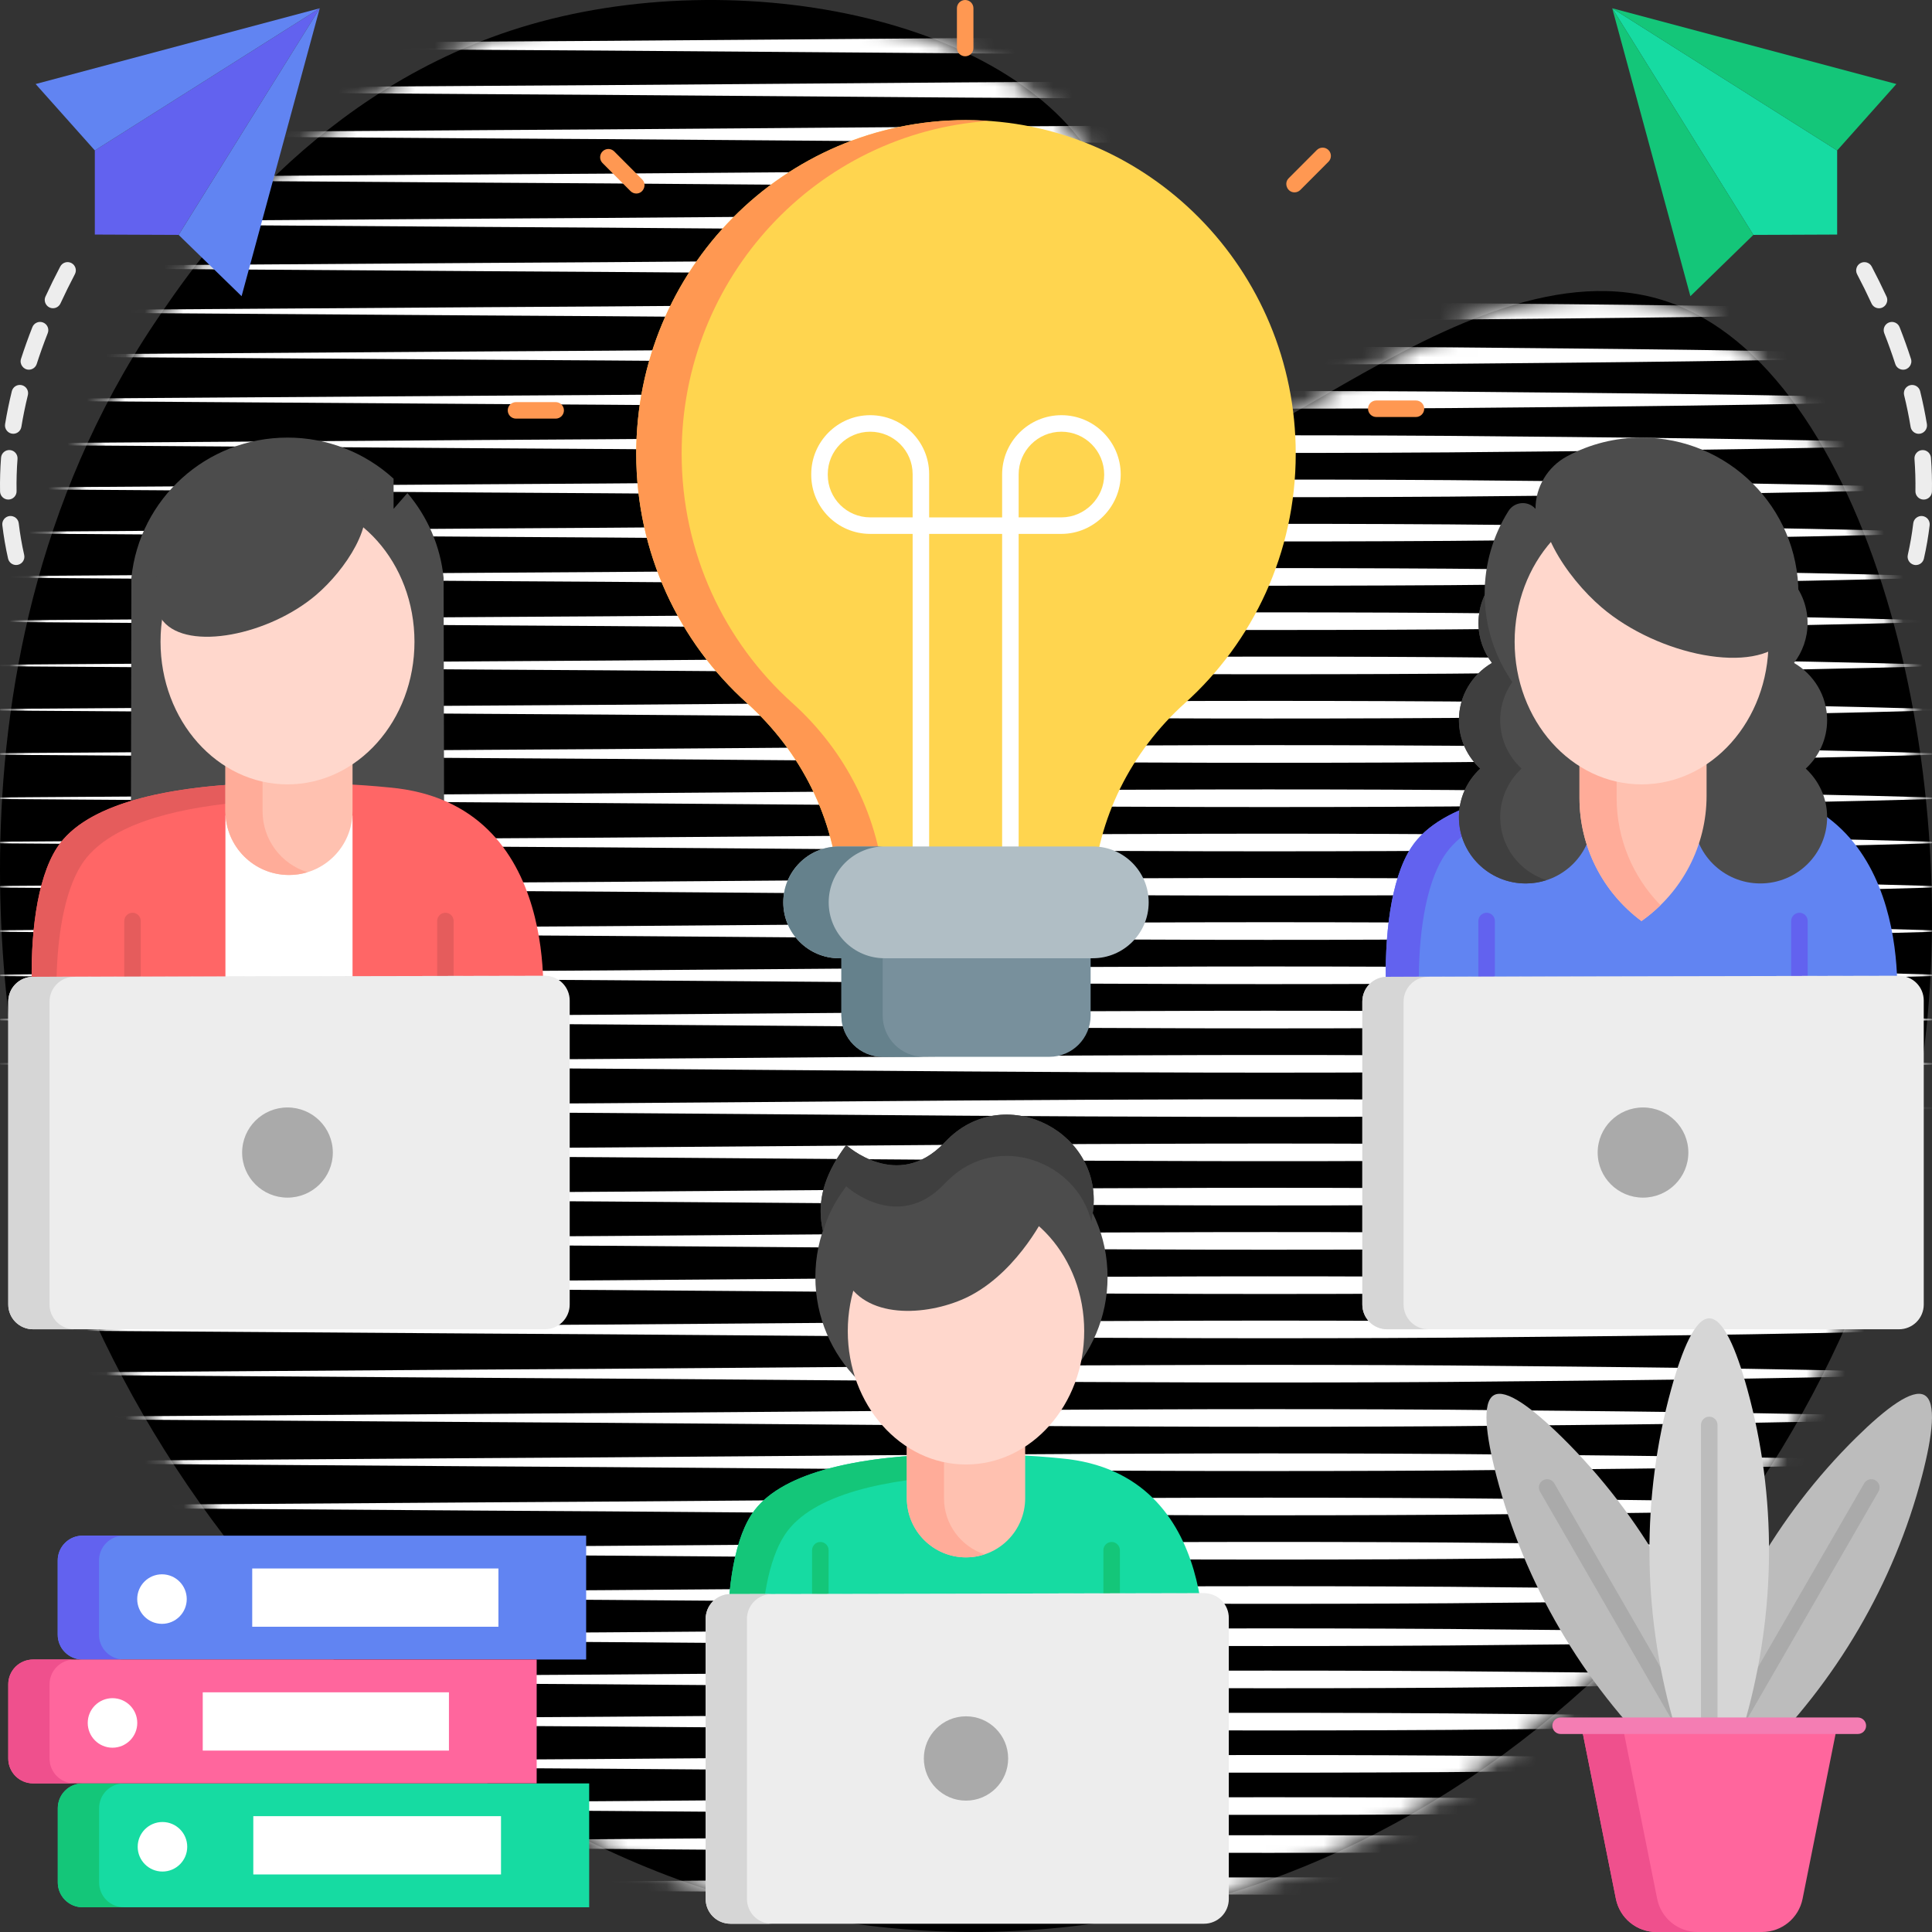 <svg width="100" height="100" viewBox="0 0 100 100" fill="none" xmlns="http://www.w3.org/2000/svg">
<rect x="0" y="0" width="100" height="100" fill="#333333" stroke="none"/>
<g clip-path="url(#clip0_368_76)">
<path d="M53.181 99.911C27.502 101.527 7.356 80.859 1.704 59.525C1.162 57.481 -4.388 35.204 8.007 16.713C10.271 13.336 16.394 4.472 27.442 1.273C38.907 -2.046 53.929 1.242 57.383 9.769C59.811 15.763 55.236 21.169 57.733 23.658C62.022 27.933 75.493 11.979 86.274 15.604C96.62 19.083 101.849 39.71 99.406 55.617C96.152 76.798 77.951 98.353 53.181 99.911V99.911Z" fill="black"/>
<mask id="mask0_368_76" style="mask-type:luminance" maskUnits="userSpaceOnUse" x="0" y="0" width="100" height="100">
<path d="M53.181 99.911C27.502 101.527 7.356 80.859 1.704 59.525C1.162 57.481 -4.388 35.204 8.007 16.713C10.271 13.336 16.394 4.472 27.442 1.273C38.907 -2.046 53.929 1.242 57.383 9.769C59.811 15.763 55.236 21.169 57.733 23.658C62.022 27.933 75.493 11.979 86.274 15.604C96.62 19.083 101.849 39.71 99.406 55.617C96.152 76.798 77.951 98.353 53.181 99.911V99.911Z" fill="white"/>
</mask>
<g mask="url(#mask0_368_76)">
<path d="M0.043 48.148L25.022 47.977C41.672 47.891 58.331 47.651 74.98 47.763C83.306 47.841 91.633 47.903 99.959 48.148C99.97 48.148 99.981 48.152 99.989 48.16C99.997 48.168 100.002 48.179 100.002 48.19C100.002 48.202 99.997 48.212 99.989 48.22C99.981 48.228 99.97 48.233 99.959 48.233C91.633 48.478 83.306 48.54 74.98 48.618C58.331 48.73 41.672 48.489 25.022 48.404L0.043 48.233C0.031 48.233 0.021 48.228 0.013 48.22C0.005 48.212 0 48.201 0 48.19C0 48.179 0.005 48.168 0.013 48.16C0.021 48.152 0.031 48.148 0.043 48.148ZM0.043 50.439L25.022 50.268C41.672 50.182 58.331 49.942 74.98 50.054C83.306 50.132 91.633 50.194 99.959 50.439C99.97 50.439 99.981 50.443 99.989 50.451C99.997 50.459 100.002 50.47 100.002 50.481C100.002 50.493 99.997 50.504 99.989 50.512C99.981 50.52 99.97 50.524 99.959 50.524C91.633 50.769 83.306 50.831 74.98 50.909C58.331 51.021 41.672 50.781 25.022 50.695L0.043 50.524C0.031 50.524 0.021 50.52 0.013 50.511C0.005 50.503 0 50.493 0 50.481C0 50.47 0.005 50.459 0.013 50.451C0.021 50.443 0.031 50.439 0.043 50.439ZM0.043 52.73L25.022 52.559C41.672 52.474 58.331 52.233 74.98 52.345C83.306 52.423 91.633 52.485 99.959 52.73C99.97 52.73 99.981 52.734 99.989 52.742C99.997 52.751 100.002 52.761 100.002 52.773C100.002 52.784 99.997 52.795 99.989 52.803C99.981 52.811 99.97 52.815 99.959 52.815C91.633 53.06 83.306 53.122 74.98 53.2C58.331 53.312 41.672 53.072 25.022 52.986L0.043 52.815C0.031 52.815 0.021 52.811 0.013 52.803C0.005 52.795 0 52.784 0 52.773C0 52.761 0.005 52.751 0.013 52.742C0.021 52.734 0.031 52.73 0.043 52.73ZM0.043 55.021L25.022 54.85C41.672 54.765 58.331 54.524 74.98 54.636C83.306 54.714 91.633 54.776 99.959 55.021C99.97 55.021 99.981 55.026 99.989 55.033C99.997 55.041 100.002 55.052 100.002 55.064C100.002 55.075 99.997 55.086 99.989 55.094C99.981 55.102 99.97 55.106 99.959 55.106C91.633 55.351 83.306 55.413 74.98 55.491C58.331 55.603 41.672 55.363 25.022 55.277L0.043 55.106C0.031 55.106 0.021 55.102 0.013 55.094C0.005 55.086 0 55.075 0 55.063C0 55.052 0.005 55.041 0.013 55.034C0.021 55.026 0.031 55.021 0.043 55.021ZM0.043 57.312L25.022 57.141C41.672 57.056 58.331 56.816 74.98 56.928C83.306 57.006 91.633 57.067 99.959 57.312C99.97 57.312 99.981 57.317 99.989 57.325C99.997 57.333 100.002 57.344 100.002 57.355C100.002 57.366 99.997 57.377 99.989 57.385C99.981 57.393 99.97 57.398 99.959 57.398C91.633 57.643 83.306 57.704 74.98 57.782C58.331 57.894 41.672 57.654 25.022 57.569L0.043 57.398C0.031 57.398 0.021 57.393 0.013 57.385C0.005 57.377 0 57.366 0 57.355C0 57.343 0.005 57.333 0.013 57.325C0.021 57.317 0.031 57.312 0.043 57.312ZM0.043 59.603L25.022 59.432C41.672 59.347 58.331 59.107 74.98 59.219C83.306 59.297 91.633 59.359 99.959 59.603C99.97 59.603 99.981 59.608 99.989 59.616C99.997 59.624 100.002 59.635 100.002 59.646C100.002 59.657 99.997 59.668 99.989 59.676C99.981 59.684 99.97 59.689 99.959 59.689C91.633 59.934 83.306 59.996 74.98 60.074C58.331 60.185 41.672 59.945 25.022 59.86L0.043 59.689C0.031 59.689 0.021 59.684 0.013 59.676C0.005 59.668 0 59.657 0 59.646C0 59.635 0.005 59.624 0.013 59.616C0.021 59.608 0.031 59.603 0.043 59.603ZM0.043 61.895L25.022 61.724C41.672 61.638 58.331 61.398 74.98 61.51C83.306 61.588 91.633 61.65 99.959 61.895C99.97 61.895 99.981 61.899 99.989 61.907C99.997 61.915 100.002 61.926 100.002 61.937C100.002 61.949 99.997 61.959 99.989 61.967C99.981 61.975 99.97 61.98 99.959 61.98C91.633 62.225 83.306 62.287 74.98 62.365C58.331 62.477 41.672 62.236 25.022 62.151L0.043 61.98C0.031 61.98 0.021 61.975 0.013 61.967C0.005 61.959 0 61.948 0 61.937C0 61.926 0.005 61.915 0.013 61.907C0.021 61.899 0.031 61.895 0.043 61.895ZM0.043 64.186L25.022 64.015C41.672 63.929 58.331 63.689 74.98 63.801C83.306 63.879 91.633 63.941 99.959 64.186C99.97 64.186 99.981 64.19 99.989 64.198C99.997 64.206 100.002 64.217 100.002 64.228C100.002 64.24 99.997 64.251 99.989 64.259C99.981 64.267 99.97 64.271 99.959 64.271C91.633 64.516 83.306 64.578 74.98 64.656C58.331 64.768 41.672 64.528 25.022 64.442L0.043 64.271C0.031 64.271 0.021 64.266 0.013 64.258C0.005 64.25 0 64.24 0 64.228C0 64.217 0.005 64.206 0.013 64.198C0.021 64.19 0.031 64.186 0.043 64.186ZM0.043 66.477L25.022 66.306C41.672 66.221 58.331 65.98 74.98 66.092C83.306 66.17 91.633 66.232 99.959 66.477C99.97 66.477 99.981 66.481 99.989 66.49C99.997 66.498 100.002 66.508 100.002 66.52C100.002 66.531 99.997 66.542 99.989 66.55C99.981 66.558 99.97 66.562 99.959 66.562C91.633 66.807 83.306 66.869 74.98 66.947C58.331 67.059 41.672 66.819 25.022 66.733L0.043 66.562C0.031 66.562 0.021 66.558 0.013 66.55C0.005 66.542 0 66.531 0 66.519C0 66.508 0.005 66.497 0.013 66.49C0.021 66.481 0.031 66.477 0.043 66.477ZM0.043 68.768L25.022 68.597C41.672 68.512 58.331 68.272 74.98 68.384C83.306 68.462 91.633 68.523 99.959 68.768C99.97 68.768 99.981 68.773 99.989 68.781C99.997 68.789 100.002 68.8 100.002 68.811C100.002 68.822 99.997 68.833 99.989 68.841C99.981 68.849 99.97 68.854 99.959 68.854C91.633 69.099 83.306 69.16 74.98 69.238C58.331 69.35 41.672 69.11 25.022 69.025L0.043 68.854C0.031 68.854 0.021 68.849 0.013 68.841C0.005 68.833 0 68.822 0 68.811C0 68.8 0.005 68.789 0.013 68.781C0.021 68.773 0.031 68.768 0.043 68.768ZM0.043 71.059L25.022 70.888C41.672 70.803 58.331 70.563 74.98 70.675C83.306 70.753 91.633 70.814 99.959 71.059C99.97 71.059 99.981 71.064 99.989 71.072C99.997 71.08 100.002 71.091 100.002 71.102C100.002 71.113 99.997 71.124 99.989 71.132C99.981 71.14 99.97 71.145 99.959 71.145C91.633 71.39 83.306 71.451 74.98 71.529C58.331 71.641 41.672 71.401 25.022 71.316L0.043 71.145C0.031 71.145 0.021 71.14 0.013 71.132C0.005 71.124 0 71.113 0 71.102C0 71.091 0.005 71.08 0.013 71.072C0.021 71.064 0.031 71.059 0.043 71.059ZM0.043 73.35L25.022 73.18C41.672 73.094 58.331 72.854 74.98 72.966C83.306 73.044 91.633 73.106 99.959 73.35C99.97 73.35 99.981 73.355 99.989 73.363C99.997 73.371 100.002 73.382 100.002 73.393C100.002 73.404 99.997 73.415 99.989 73.423C99.981 73.431 99.97 73.436 99.959 73.436C91.633 73.681 83.306 73.743 74.98 73.821C58.331 73.933 41.672 73.692 25.022 73.607L0.043 73.436C0.031 73.436 0.021 73.431 0.013 73.423C0.005 73.415 0 73.404 0 73.393C0 73.382 0.005 73.371 0.013 73.363C0.021 73.355 0.031 73.35 0.043 73.35ZM0.043 75.642L25.022 75.471C41.672 75.385 58.331 75.145 74.98 75.257C83.306 75.335 91.633 75.397 99.959 75.642C99.97 75.642 99.981 75.646 99.989 75.654C99.997 75.662 100.002 75.673 100.002 75.684C100.002 75.696 99.997 75.707 99.989 75.715C99.981 75.723 99.97 75.727 99.959 75.727C91.633 75.972 83.306 76.034 74.98 76.112C58.331 76.224 41.672 75.984 25.022 75.898L0.043 75.727C0.031 75.727 0.021 75.723 0.013 75.715C0.005 75.707 2.03976e-08 75.696 2.03976e-08 75.684C2.03976e-08 75.673 0.005 75.662 0.013 75.654C0.021 75.646 0.031 75.642 0.043 75.642ZM0.043 77.933L25.022 77.762C41.672 77.676 58.331 77.436 74.98 77.548C83.306 77.626 91.633 77.688 99.959 77.933C99.97 77.933 99.981 77.937 99.989 77.945C99.997 77.953 100.002 77.964 100.002 77.975C100.002 77.987 99.997 77.998 99.989 78.006C99.981 78.014 99.97 78.018 99.959 78.018C91.633 78.263 83.306 78.325 74.98 78.403C58.331 78.515 41.672 78.275 25.022 78.189L0.043 78.018C0.031 78.018 0.021 78.013 0.013 78.005C0.005 77.997 0 77.987 0 77.975C0 77.964 0.005 77.953 0.013 77.945C0.021 77.937 0.031 77.933 0.043 77.933ZM0.043 80.224L25.022 80.053C41.672 79.968 58.331 79.727 74.98 79.839C83.306 79.917 91.633 79.979 99.959 80.224C99.97 80.224 99.981 80.228 99.989 80.237C99.997 80.245 100.002 80.255 100.002 80.267C100.002 80.278 99.997 80.289 99.989 80.297C99.981 80.305 99.97 80.309 99.959 80.309C91.633 80.554 83.306 80.616 74.98 80.694C58.331 80.806 41.672 80.566 25.022 80.48L0.043 80.309C0.031 80.309 0.021 80.305 0.013 80.297C0.005 80.289 0 80.278 0 80.266C0 80.255 0.005 80.245 0.013 80.237C0.021 80.228 0.031 80.224 0.043 80.224ZM0.043 82.515L25.022 82.344C41.672 82.259 58.331 82.019 74.98 82.131C83.306 82.209 91.633 82.27 99.959 82.515C99.97 82.515 99.981 82.52 99.989 82.528C99.997 82.536 100.002 82.547 100.002 82.558C100.002 82.569 99.997 82.58 99.989 82.588C99.981 82.596 99.97 82.601 99.959 82.601C91.633 82.846 83.306 82.907 74.98 82.985C58.331 83.097 41.672 82.857 25.022 82.772L0.043 82.601C0.031 82.601 0.021 82.596 0.013 82.588C0.005 82.58 0 82.569 0 82.558C0 82.546 0.005 82.536 0.013 82.528C0.021 82.52 0.031 82.515 0.043 82.515ZM0.043 84.7L25.022 84.529C41.672 84.443 58.331 84.203 74.98 84.315C83.306 84.393 91.633 84.455 99.959 84.7C99.97 84.7 99.981 84.704 99.989 84.712C99.997 84.72 100.002 84.731 100.002 84.743C100.002 84.754 99.997 84.765 99.989 84.773C99.981 84.781 99.97 84.785 99.959 84.785C91.633 85.03 83.306 85.092 74.98 85.17C58.331 85.282 41.672 85.042 25.022 84.956L0.043 84.785C0.031 84.785 0.021 84.781 0.013 84.773C0.005 84.764 0 84.754 0 84.742C0 84.731 0.005 84.72 0.013 84.712C0.021 84.704 0.031 84.7 0.043 84.7ZM0.043 86.884L25.022 86.713C41.672 86.628 58.331 86.388 74.98 86.5C83.306 86.578 91.633 86.64 99.959 86.884C99.97 86.884 99.981 86.889 99.989 86.897C99.997 86.905 100.002 86.916 100.002 86.927C100.002 86.939 99.997 86.949 99.989 86.957C99.981 86.965 99.97 86.97 99.959 86.97C91.633 87.215 83.306 87.276 74.98 87.355C58.331 87.466 41.672 87.226 25.022 87.141L0.043 86.97C0.031 86.97 0.021 86.965 0.013 86.957C0.005 86.949 2.03976e-08 86.939 2.03976e-08 86.927C2.03976e-08 86.916 0.005 86.905 0.013 86.897C0.021 86.889 0.031 86.884 0.043 86.884ZM0.043 89.069L25.022 88.898C41.672 88.813 58.331 88.573 74.98 88.684C83.306 88.762 91.633 88.824 99.959 89.069C99.97 89.069 99.981 89.074 99.989 89.082C99.997 89.09 100.002 89.1 100.002 89.112C100.002 89.123 99.997 89.134 99.989 89.142C99.981 89.15 99.97 89.154 99.959 89.154C91.633 89.399 83.306 89.461 74.98 89.539C58.331 89.651 41.672 89.411 25.022 89.326L0.043 89.154C0.031 89.154 0.021 89.15 0.013 89.142C0.005 89.134 0 89.123 0 89.112C0 89.1 0.005 89.09 0.013 89.082C0.021 89.074 0.031 89.069 0.043 89.069ZM0.043 91.254L25.022 91.083C41.672 90.997 58.331 90.757 74.98 90.869C83.306 90.947 91.633 91.009 99.959 91.254C99.97 91.254 99.981 91.258 99.989 91.266C99.997 91.274 100.002 91.285 100.002 91.296C100.002 91.308 99.997 91.319 99.989 91.327C99.981 91.335 99.97 91.339 99.959 91.339C91.633 91.584 83.306 91.646 74.98 91.724C58.331 91.836 41.672 91.596 25.022 91.51L0.043 91.339C0.031 91.339 0.021 91.335 0.013 91.327C0.005 91.319 0 91.308 0 91.296C0 91.285 0.005 91.274 0.013 91.266C0.021 91.258 0.031 91.254 0.043 91.254ZM0.043 93.438L25.022 93.267C41.672 93.182 58.331 92.942 74.98 93.054C83.306 93.132 91.633 93.193 99.959 93.438C99.97 93.438 99.981 93.443 99.989 93.451C99.997 93.459 100.002 93.47 100.002 93.481C100.002 93.492 99.997 93.503 99.989 93.511C99.981 93.519 99.97 93.524 99.959 93.524C91.633 93.769 83.306 93.83 74.98 93.908C58.331 94.02 41.672 93.78 25.022 93.695L0.043 93.524C0.031 93.524 0.021 93.519 0.013 93.511C0.005 93.503 0 93.492 0 93.481C0 93.47 0.005 93.459 0.013 93.451C0.021 93.443 0.031 93.438 0.043 93.438ZM0.043 95.404L25.022 95.233C41.672 95.148 58.331 94.908 74.98 95.02C83.306 95.098 91.633 95.159 99.959 95.404C99.97 95.404 99.981 95.409 99.989 95.417C99.997 95.425 100.002 95.436 100.002 95.447C100.002 95.458 99.997 95.469 99.989 95.477C99.981 95.485 99.97 95.49 99.959 95.49C91.633 95.735 83.306 95.796 74.98 95.874C58.331 95.986 41.672 95.746 25.022 95.661L0.043 95.49C0.031 95.49 0.021 95.485 0.013 95.477C0.005 95.469 0 95.458 0 95.447C0 95.436 0.005 95.425 0.013 95.417C0.021 95.409 0.031 95.404 0.043 95.404ZM0.043 97.589L25.022 97.418C41.672 97.332 58.331 97.092 74.98 97.204C83.306 97.282 91.633 97.344 99.959 97.589C99.97 97.589 99.981 97.593 99.989 97.601C99.997 97.609 100.002 97.62 100.002 97.632C100.002 97.643 99.997 97.654 99.989 97.662C99.981 97.67 99.97 97.674 99.959 97.674C91.633 97.919 83.306 97.981 74.98 98.059C66.654 98.115 58.327 98.02 50.001 97.974L25.022 97.845L0.043 97.674C0.031 97.674 0.021 97.67 0.013 97.662C0.005 97.654 0 97.643 0 97.631C0 97.62 0.005 97.609 0.013 97.601C0.021 97.594 0.031 97.589 0.043 97.589ZM0.043 45.856L25.022 45.685C41.672 45.6 58.331 45.36 74.98 45.472C83.306 45.55 91.633 45.612 99.959 45.856C99.97 45.856 99.981 45.861 99.989 45.869C99.997 45.877 100.002 45.888 100.002 45.899C100.002 45.91 99.997 45.921 99.989 45.929C99.981 45.937 99.97 45.942 99.959 45.942C91.633 46.187 83.306 46.248 74.98 46.327C58.331 46.438 41.672 46.198 25.022 46.113L0.043 45.942C0.031 45.942 0.021 45.937 0.013 45.929C0.005 45.921 0 45.91 0 45.899C0 45.888 0.005 45.877 0.013 45.869C0.021 45.861 0.031 45.856 0.043 45.856ZM0.043 43.565L25.022 43.394C41.672 43.309 58.331 43.069 74.98 43.181C83.306 43.259 91.633 43.32 99.959 43.565C99.97 43.565 99.981 43.57 99.989 43.578C99.997 43.586 100.002 43.597 100.002 43.608C100.002 43.619 99.997 43.63 99.989 43.638C99.981 43.646 99.97 43.651 99.959 43.651C91.633 43.896 83.306 43.957 74.98 44.035C58.331 44.147 41.672 43.907 25.022 43.822L0.043 43.651C0.031 43.651 0.021 43.646 0.013 43.638C0.005 43.63 0 43.619 0 43.608C0 43.596 0.005 43.586 0.013 43.578C0.021 43.57 0.031 43.565 0.043 43.565ZM0.043 41.274L25.022 41.103C41.672 41.018 58.331 40.777 74.98 40.889C83.306 40.967 91.633 41.029 99.959 41.274C99.97 41.274 99.981 41.279 99.989 41.286C99.997 41.294 100.002 41.305 100.002 41.317C100.002 41.328 99.997 41.339 99.989 41.347C99.981 41.355 99.97 41.359 99.959 41.359C91.633 41.604 83.306 41.666 74.98 41.744C58.331 41.856 41.672 41.616 25.022 41.53L0.043 41.359C0.031 41.359 0.021 41.355 0.013 41.347C0.005 41.339 0 41.328 0 41.316C0 41.305 0.005 41.294 0.013 41.286C0.021 41.279 0.031 41.274 0.043 41.274ZM0.043 38.983L25.022 38.812C41.672 38.727 58.331 38.486 74.98 38.598C83.306 38.676 91.633 38.738 99.959 38.983C99.97 38.983 99.981 38.987 99.989 38.995C99.997 39.004 100.002 39.014 100.002 39.026C100.002 39.037 99.997 39.048 99.989 39.056C99.981 39.064 99.97 39.068 99.959 39.068C91.633 39.313 83.306 39.375 74.98 39.453C58.331 39.565 41.672 39.325 25.022 39.239L0.043 39.068C0.031 39.068 0.021 39.064 0.013 39.056C0.005 39.048 0 39.037 0 39.026C0 39.014 0.005 39.004 0.013 38.995C0.021 38.987 0.031 38.983 0.043 38.983ZM0.043 36.692L25.022 36.521C41.672 36.435 58.331 36.195 74.98 36.307C83.306 36.385 91.633 36.447 99.959 36.692C99.97 36.692 99.981 36.696 99.989 36.704C99.997 36.712 100.002 36.723 100.002 36.734C100.002 36.746 99.997 36.757 99.989 36.765C99.981 36.773 99.97 36.777 99.959 36.777C91.633 37.022 83.306 37.084 74.98 37.162C58.331 37.274 41.672 37.034 25.022 36.948L0.043 36.777C0.031 36.777 0.021 36.773 0.013 36.764C0.005 36.756 0 36.745 0 36.734C0 36.723 0.005 36.712 0.013 36.704C0.021 36.696 0.031 36.692 0.043 36.692ZM0.043 34.401L25.022 34.23C41.672 34.144 58.331 33.904 74.98 34.016C83.306 34.094 91.633 34.156 99.959 34.401C99.97 34.401 99.981 34.405 99.989 34.413C99.997 34.421 100.002 34.432 100.002 34.443C100.002 34.455 99.997 34.465 99.989 34.473C99.981 34.481 99.97 34.486 99.959 34.486C91.633 34.731 83.306 34.793 74.98 34.87C58.331 34.983 41.672 34.742 25.022 34.657L0.043 34.486C0.031 34.486 0.021 34.481 0.013 34.473C0.005 34.465 0 34.454 0 34.443C0 34.432 0.005 34.421 0.013 34.413C0.021 34.405 0.031 34.401 0.043 34.401ZM0.043 32.109L25.022 31.938C41.672 31.853 58.331 31.613 74.98 31.725C83.306 31.803 91.633 31.864 99.959 32.109C99.97 32.109 99.981 32.114 99.989 32.122C99.997 32.13 100.002 32.141 100.002 32.152C100.002 32.163 99.997 32.174 99.989 32.182C99.981 32.19 99.97 32.195 99.959 32.195C91.633 32.44 83.306 32.501 74.98 32.579C58.331 32.691 41.672 32.451 25.022 32.366L0.043 32.195C0.031 32.195 0.021 32.19 0.013 32.182C0.005 32.174 0 32.163 0 32.152C0 32.141 0.005 32.13 0.013 32.122C0.021 32.114 0.031 32.109 0.043 32.109ZM0.043 29.818L25.022 29.647C41.672 29.562 58.331 29.322 74.98 29.434C83.306 29.512 91.633 29.573 99.959 29.818C99.97 29.818 99.981 29.823 99.989 29.831C99.997 29.839 100.002 29.85 100.002 29.861C100.002 29.872 99.997 29.883 99.989 29.891C99.981 29.899 99.97 29.904 99.959 29.904C91.633 30.148 83.306 30.21 74.98 30.288C58.331 30.4 41.672 30.16 25.022 30.075L0.043 29.904C0.031 29.904 0.021 29.899 0.013 29.891C0.005 29.883 0 29.872 0 29.861C0 29.849 0.005 29.839 0.013 29.831C0.021 29.823 0.031 29.818 0.043 29.818ZM0.043 27.527L25.022 27.356C41.672 27.27 58.331 27.03 74.98 27.142C83.306 27.22 91.633 27.282 99.959 27.527C99.97 27.527 99.981 27.532 99.989 27.54C99.997 27.547 100.002 27.558 100.002 27.57C100.002 27.581 99.997 27.592 99.989 27.6C99.981 27.608 99.97 27.612 99.959 27.612C91.633 27.857 83.306 27.919 74.98 27.997C58.331 28.109 41.672 27.869 25.022 27.783L0.043 27.612C0.031 27.612 0.021 27.608 0.013 27.6C0.005 27.592 0 27.581 0 27.57C0 27.558 0.005 27.547 0.013 27.54C0.021 27.532 0.031 27.527 0.043 27.527ZM0.043 25.236L25.022 25.065C41.672 24.979 58.331 24.739 74.98 24.851C83.306 24.929 91.633 24.991 99.959 25.236C99.97 25.236 99.981 25.24 99.989 25.248C99.997 25.256 100.002 25.267 100.002 25.279C100.002 25.29 99.997 25.301 99.989 25.309C99.981 25.317 99.97 25.321 99.959 25.321C91.633 25.566 83.306 25.628 74.98 25.706C58.331 25.818 41.672 25.578 25.022 25.492L0.043 25.321C0.031 25.321 0.021 25.317 0.013 25.308C0.005 25.3 0 25.29 0 25.278C0 25.267 0.005 25.256 0.013 25.248C0.021 25.24 0.031 25.236 0.043 25.236ZM0.043 22.945L25.022 22.774C41.672 22.688 58.331 22.448 74.98 22.56C83.306 22.638 91.633 22.7 99.959 22.945C99.97 22.945 99.981 22.949 99.989 22.957C99.997 22.965 100.002 22.976 100.002 22.987C100.002 22.999 99.997 23.01 99.989 23.018C99.981 23.026 99.97 23.03 99.959 23.03C91.633 23.275 83.306 23.337 74.98 23.415C58.331 23.527 41.672 23.287 25.022 23.201L0.043 23.03C0.031 23.03 0.021 23.026 0.013 23.018C0.005 23.01 0 22.999 0 22.987C0 22.976 0.005 22.965 0.013 22.957C0.021 22.949 0.031 22.945 0.043 22.945ZM0.043 20.654L25.022 20.483C41.672 20.397 58.331 20.157 74.98 20.269C83.306 20.347 91.633 20.409 99.959 20.654C99.97 20.654 99.981 20.658 99.989 20.666C99.997 20.674 100.002 20.685 100.002 20.696C100.002 20.707 99.997 20.718 99.989 20.726C99.981 20.734 99.97 20.739 99.959 20.739C91.633 20.984 83.306 21.046 74.98 21.123C58.331 21.235 41.672 20.995 25.022 20.91L0.043 20.739C0.031 20.739 0.021 20.734 0.013 20.726C0.005 20.718 0 20.707 0 20.696C0 20.685 0.005 20.674 0.013 20.666C0.021 20.658 0.031 20.654 0.043 20.654ZM0.043 18.362L25.022 18.191C41.672 18.106 58.331 17.866 74.98 17.978C83.306 18.056 91.633 18.117 99.959 18.362C99.97 18.362 99.981 18.367 99.989 18.375C99.997 18.383 100.002 18.394 100.002 18.405C100.002 18.416 99.997 18.427 99.989 18.435C99.981 18.443 99.97 18.448 99.959 18.448C91.633 18.693 83.306 18.754 74.98 18.832C58.331 18.944 41.672 18.704 25.022 18.619L0.043 18.448C0.019 18.448 0 18.428 0 18.405C0 18.381 0.019 18.362 0.043 18.362ZM0.043 16.071L25.022 15.9C41.672 15.815 58.331 15.575 74.98 15.687C83.306 15.765 91.633 15.826 99.959 16.071C99.97 16.071 99.981 16.076 99.989 16.084C99.997 16.092 100.002 16.103 100.002 16.114C100.002 16.125 99.997 16.136 99.989 16.144C99.981 16.152 99.97 16.157 99.959 16.157C91.633 16.401 83.306 16.463 74.98 16.541C58.331 16.653 41.672 16.413 25.022 16.328L0.043 16.157C0.031 16.157 0.021 16.152 0.013 16.144C0.005 16.136 0 16.125 0 16.114C0 16.103 0.005 16.092 0.013 16.084C0.021 16.076 0.031 16.071 0.043 16.071ZM0.043 13.78L25.022 13.609C41.672 13.524 58.331 13.283 74.98 13.395C83.306 13.473 91.633 13.535 99.959 13.78C99.97 13.78 99.981 13.784 99.989 13.793C99.997 13.8 100.002 13.811 100.002 13.823C100.002 13.834 99.997 13.845 99.989 13.853C99.981 13.861 99.97 13.865 99.959 13.865C91.633 14.11 83.306 14.172 74.98 14.25C58.331 14.362 41.672 14.122 25.022 14.036L0.043 13.865C0.031 13.865 0.021 13.861 0.013 13.853C0.005 13.845 0 13.834 0 13.823C0 13.811 0.005 13.8 0.013 13.793C0.021 13.784 0.031 13.78 0.043 13.78ZM0.043 11.489L25.022 11.318C41.672 11.232 58.331 10.992 74.98 11.104C83.306 11.182 91.633 11.244 99.959 11.489C99.97 11.489 99.981 11.493 99.989 11.501C99.997 11.509 100.002 11.52 100.002 11.531C100.002 11.543 99.997 11.554 99.989 11.562C99.981 11.57 99.97 11.574 99.959 11.574C91.633 11.819 83.306 11.881 74.98 11.959C58.331 12.071 41.672 11.831 25.022 11.745L0.043 11.574C0.031 11.574 0.021 11.57 0.013 11.562C0.005 11.554 0 11.543 0 11.531C0 11.52 0.005 11.509 0.013 11.501C0.021 11.493 0.031 11.489 0.043 11.489ZM0.043 9.197L25.022 9.027C41.672 8.941 58.331 8.701 74.98 8.813C83.306 8.891 91.633 8.953 99.959 9.197C99.97 9.197 99.981 9.202 99.989 9.21C99.997 9.218 100.002 9.229 100.002 9.24C100.002 9.252 99.997 9.262 99.989 9.27C99.981 9.278 99.97 9.283 99.959 9.283C91.633 9.528 83.306 9.59 74.98 9.668C58.331 9.78 41.672 9.539 25.022 9.454L0.043 9.283C0.019 9.283 0 9.264 0 9.24C0 9.229 0.005 9.218 0.013 9.21C0.021 9.202 0.031 9.198 0.043 9.197ZM0.043 6.906L25.022 6.736C41.672 6.65 58.331 6.41 74.98 6.522C83.306 6.6 91.633 6.662 99.959 6.906C99.97 6.906 99.981 6.911 99.989 6.919C99.997 6.927 100.002 6.938 100.002 6.949C100.002 6.961 99.997 6.971 99.989 6.979C99.981 6.987 99.97 6.992 99.959 6.992C91.633 7.237 83.306 7.299 74.98 7.377C58.331 7.489 41.672 7.248 25.022 7.163L0.043 6.992C0.031 6.992 0.021 6.987 0.013 6.979C0.005 6.971 0 6.961 0 6.949C0 6.938 0.005 6.927 0.013 6.919C0.021 6.911 0.031 6.906 0.043 6.906ZM0.043 4.615L25.022 4.444C41.672 4.359 58.331 4.119 74.98 4.231C83.306 4.309 91.633 4.37 99.959 4.615C99.97 4.615 99.981 4.62 99.989 4.628C99.997 4.636 100.002 4.647 100.002 4.658C100.002 4.669 99.997 4.68 99.989 4.688C99.981 4.696 99.97 4.701 99.959 4.701C91.633 4.946 83.306 5.007 74.98 5.085C58.331 5.197 41.672 4.957 25.022 4.872L0.043 4.701C0.031 4.701 0.021 4.696 0.013 4.688C0.005 4.68 5.09939e-09 4.669 5.09939e-09 4.658C5.09939e-09 4.647 0.005 4.636 0.013 4.628C0.021 4.62 0.031 4.615 0.043 4.615ZM0.043 2.324L25.022 2.153C41.672 2.068 58.331 1.827 74.98 1.939C83.306 2.017 91.633 2.079 99.959 2.324C99.97 2.324 99.981 2.328 99.989 2.336C99.997 2.345 100.002 2.355 100.002 2.367C100.002 2.378 99.997 2.389 99.989 2.397C99.981 2.405 99.97 2.409 99.959 2.409C91.633 2.654 83.306 2.716 74.98 2.794C58.331 2.906 41.672 2.666 25.022 2.58L0.043 2.409C0.037 2.409 0.032 2.408 0.026 2.406C0.021 2.404 0.017 2.401 0.013 2.397C0.009 2.393 0.006 2.388 0.003 2.383C0.001 2.378 0 2.372 0 2.366C0 2.355 0.005 2.345 0.013 2.337C0.021 2.329 0.031 2.324 0.043 2.324Z" fill="white"/>
</g>
<path d="M0.835 29.245C0.738 29.245 0.644 29.212 0.568 29.152C0.493 29.091 0.44 29.007 0.418 28.913C0.289 28.342 0.19 27.765 0.121 27.184C0.107 27.072 0.139 26.959 0.209 26.87C0.28 26.781 0.382 26.723 0.495 26.71C0.73 26.686 0.942 26.849 0.97 27.084C1.035 27.635 1.129 28.182 1.252 28.723C1.266 28.786 1.266 28.851 1.252 28.913C1.237 28.976 1.209 29.035 1.169 29.085C1.129 29.135 1.078 29.175 1.02 29.203C0.962 29.231 0.899 29.245 0.835 29.245ZM0.43 25.857C0.318 25.857 0.211 25.813 0.131 25.734C0.051 25.656 0.005 25.549 0.003 25.437C-0.007 24.854 0.01 24.271 0.054 23.689C0.058 23.633 0.074 23.578 0.099 23.528C0.124 23.478 0.159 23.433 0.202 23.397C0.244 23.36 0.294 23.332 0.347 23.315C0.401 23.298 0.457 23.291 0.513 23.295C0.569 23.3 0.623 23.315 0.674 23.34C0.724 23.366 0.768 23.401 0.805 23.443C0.841 23.486 0.869 23.535 0.887 23.588C0.904 23.642 0.911 23.698 0.907 23.754C0.864 24.309 0.848 24.865 0.858 25.422C0.86 25.535 0.817 25.645 0.738 25.726C0.659 25.808 0.551 25.855 0.438 25.857H0.43ZM0.685 22.452C0.425 22.452 0.221 22.212 0.263 21.956C0.355 21.394 0.472 20.82 0.612 20.249C0.639 20.139 0.709 20.044 0.806 19.985C0.903 19.927 1.019 19.909 1.129 19.936C1.239 19.963 1.334 20.032 1.393 20.129C1.452 20.226 1.469 20.343 1.442 20.453C1.308 21.002 1.195 21.554 1.106 22.094C1.09 22.194 1.038 22.285 0.961 22.351C0.884 22.416 0.786 22.452 0.685 22.452ZM1.494 19.135C1.208 19.135 1 18.848 1.087 18.576C1.265 18.025 1.46 17.48 1.672 16.942C1.692 16.888 1.722 16.839 1.761 16.798C1.8 16.756 1.846 16.723 1.898 16.7C1.95 16.676 2.006 16.663 2.063 16.662C2.12 16.661 2.177 16.671 2.23 16.692C2.283 16.713 2.331 16.744 2.372 16.784C2.412 16.823 2.445 16.871 2.467 16.923C2.489 16.976 2.5 17.032 2.501 17.089C2.501 17.146 2.489 17.202 2.467 17.255C2.262 17.776 2.073 18.305 1.901 18.838C1.873 18.924 1.819 18.999 1.745 19.053C1.672 19.106 1.584 19.135 1.494 19.135ZM2.742 15.954C2.434 15.954 2.226 15.626 2.354 15.348C2.59 14.835 2.848 14.312 3.119 13.795C3.172 13.695 3.262 13.62 3.371 13.586C3.479 13.552 3.596 13.563 3.696 13.615C3.797 13.668 3.872 13.758 3.906 13.867C3.94 13.975 3.929 14.092 3.876 14.192C3.615 14.69 3.366 15.195 3.13 15.706C3.096 15.78 3.041 15.843 2.972 15.887C2.903 15.931 2.823 15.954 2.742 15.954Z" fill="#EDEDED"/>
<path d="M4.908 7.787V12.141L9.245 12.159L16.55 0.428L4.908 7.787Z" fill="#6262EF"/>
<path d="M9.246 12.159L16.55 0.428L12.505 15.331L9.246 12.159ZM4.909 7.787L16.55 0.428L1.844 4.349L4.909 7.787Z" fill="#6184F2"/>
<path d="M99.164 29.247C98.894 29.247 98.687 28.989 98.747 28.725C98.87 28.184 98.964 27.637 99.03 27.086C99.043 26.973 99.101 26.871 99.19 26.801C99.279 26.73 99.392 26.698 99.505 26.711C99.617 26.725 99.72 26.782 99.79 26.871C99.86 26.96 99.892 27.074 99.879 27.186C99.81 27.767 99.71 28.344 99.581 28.914C99.559 29.009 99.506 29.093 99.431 29.154C99.355 29.214 99.261 29.247 99.164 29.247ZM99.569 25.858H99.561C99.448 25.856 99.34 25.809 99.262 25.728C99.183 25.646 99.14 25.537 99.142 25.423C99.151 24.867 99.135 24.31 99.093 23.756C99.084 23.642 99.121 23.531 99.195 23.445C99.268 23.359 99.373 23.305 99.486 23.297C99.6 23.288 99.711 23.325 99.797 23.399C99.883 23.473 99.936 23.578 99.945 23.691C99.99 24.272 100.007 24.856 99.997 25.439C99.995 25.551 99.949 25.657 99.869 25.736C99.789 25.814 99.681 25.858 99.569 25.858ZM99.314 22.454C99.213 22.454 99.115 22.418 99.038 22.352C98.961 22.286 98.909 22.195 98.893 22.095C98.802 21.544 98.69 20.997 98.557 20.454C98.544 20.399 98.541 20.343 98.55 20.287C98.558 20.232 98.577 20.179 98.606 20.131C98.636 20.083 98.674 20.041 98.719 20.008C98.764 19.974 98.816 19.95 98.87 19.937C98.925 19.924 98.981 19.921 99.037 19.93C99.092 19.938 99.145 19.958 99.194 19.987C99.242 20.016 99.283 20.054 99.317 20.099C99.35 20.145 99.374 20.196 99.387 20.25C99.526 20.814 99.642 21.384 99.737 21.957C99.778 22.214 99.574 22.454 99.314 22.454ZM98.505 19.136C98.415 19.136 98.327 19.107 98.254 19.054C98.18 19.001 98.126 18.926 98.099 18.839C97.926 18.306 97.737 17.778 97.532 17.256C97.51 17.204 97.499 17.147 97.499 17.09C97.499 17.033 97.51 16.977 97.532 16.925C97.554 16.872 97.587 16.825 97.627 16.785C97.668 16.745 97.716 16.714 97.769 16.693C97.822 16.672 97.879 16.662 97.936 16.663C97.993 16.665 98.049 16.677 98.101 16.701C98.153 16.724 98.2 16.758 98.238 16.799C98.277 16.841 98.307 16.89 98.327 16.943C98.539 17.482 98.734 18.027 98.912 18.578C98.999 18.849 98.791 19.136 98.505 19.136ZM97.258 15.956C97.176 15.956 97.096 15.933 97.027 15.889C96.959 15.845 96.904 15.782 96.87 15.708C96.634 15.197 96.385 14.692 96.123 14.194C96.097 14.145 96.081 14.09 96.076 14.034C96.071 13.979 96.077 13.922 96.094 13.869C96.11 13.815 96.137 13.765 96.173 13.722C96.209 13.679 96.253 13.643 96.303 13.617C96.353 13.591 96.407 13.575 96.463 13.57C96.519 13.565 96.575 13.571 96.629 13.588C96.682 13.604 96.732 13.632 96.775 13.667C96.818 13.703 96.854 13.747 96.88 13.797C97.148 14.308 97.404 14.826 97.646 15.35C97.774 15.628 97.565 15.956 97.258 15.956Z" fill="#EDEDED"/>
<path d="M95.091 7.787V12.141L90.754 12.159L83.449 0.428L95.091 7.787Z" fill="#16DBA2"/>
<path d="M90.754 12.159L83.449 0.428L87.494 15.331L90.754 12.159ZM95.091 7.787L83.449 0.428L98.156 4.349L95.091 7.787Z" fill="#14C679"/>
<path d="M54.314 54.701H45.688C44.507 54.701 43.551 53.744 43.551 52.564V46.236H56.45V52.564C56.45 53.744 55.494 54.701 54.314 54.701Z" fill="#78909C"/>
<path d="M45.688 52.564V46.236H43.551V52.564C43.551 53.744 44.507 54.701 45.688 54.701H47.824C46.644 54.701 45.688 53.744 45.688 52.564Z" fill="#65818C"/>
<path d="M49.999 6.217C40.573 6.217 32.932 13.948 32.932 23.484C32.932 28.621 35.15 33.233 38.669 36.395C41.448 38.892 43.205 42.363 43.433 46.121H56.566C56.794 42.363 58.551 38.892 61.33 36.395C64.849 33.233 67.067 28.621 67.067 23.484C67.067 13.948 59.426 6.217 49.999 6.217Z" fill="#FFD54F"/>
<path d="M41.019 36.394C37.5 33.232 35.282 28.62 35.282 23.483C35.282 14.347 42.297 6.873 51.175 6.261C50.783 6.233 50.392 6.217 49.999 6.216C40.573 6.216 32.931 13.947 32.931 23.483C32.931 28.62 35.149 33.232 38.669 36.394C41.447 38.891 43.205 42.362 43.432 46.12H45.783C45.555 42.362 43.798 38.891 41.019 36.394ZM49.957 2.913C49.844 2.913 49.735 2.868 49.655 2.788C49.575 2.708 49.53 2.599 49.53 2.486V0.427C49.53 0.314 49.575 0.205 49.655 0.125C49.735 0.045 49.844 0 49.957 0C50.07 0 50.179 0.045 50.259 0.125C50.339 0.205 50.385 0.314 50.385 0.427V2.486C50.385 2.599 50.339 2.708 50.259 2.788C50.179 2.868 50.07 2.913 49.957 2.913ZM32.936 10.017C32.88 10.017 32.825 10.006 32.773 9.984C32.721 9.963 32.673 9.931 32.634 9.891L31.182 8.435C31.104 8.355 31.061 8.247 31.062 8.134C31.064 8.022 31.109 7.915 31.188 7.836C31.267 7.757 31.375 7.712 31.487 7.711C31.599 7.711 31.706 7.754 31.787 7.832L33.239 9.288C33.501 9.55 33.309 10.017 32.936 10.017ZM28.762 21.668H26.709C26.595 21.668 26.487 21.623 26.406 21.543C26.326 21.463 26.281 21.354 26.281 21.241C26.281 21.127 26.326 21.019 26.406 20.938C26.487 20.858 26.595 20.813 26.709 20.813H28.762C28.875 20.813 28.984 20.858 29.064 20.938C29.144 21.019 29.189 21.127 29.189 21.241C29.189 21.354 29.144 21.463 29.064 21.543C28.984 21.623 28.875 21.668 28.762 21.668ZM73.29 21.584H71.236C71.123 21.584 71.014 21.538 70.934 21.458C70.854 21.378 70.809 21.27 70.809 21.156C70.809 21.043 70.854 20.934 70.934 20.854C71.014 20.774 71.123 20.729 71.236 20.729H73.29C73.403 20.729 73.512 20.774 73.592 20.854C73.672 20.934 73.717 21.043 73.717 21.156C73.717 21.27 73.672 21.378 73.592 21.458C73.512 21.538 73.403 21.584 73.29 21.584ZM67.003 9.957C66.63 9.957 66.438 9.491 66.7 9.228L68.152 7.772C68.191 7.732 68.239 7.699 68.291 7.676C68.343 7.654 68.399 7.642 68.456 7.642C68.512 7.641 68.569 7.652 68.621 7.673C68.674 7.695 68.721 7.726 68.761 7.766C68.802 7.806 68.834 7.854 68.855 7.907C68.877 7.959 68.888 8.015 68.887 8.072C68.887 8.129 68.875 8.185 68.853 8.237C68.83 8.289 68.798 8.336 68.757 8.376L67.305 9.832C67.222 9.915 67.112 9.957 67.003 9.957Z" fill="#FF9852"/>
<path d="M52.297 44.238C52.184 44.238 52.075 44.193 51.995 44.113C51.915 44.033 51.87 43.924 51.87 43.811V27.634H48.093V43.811C48.093 43.924 48.048 44.033 47.968 44.113C47.888 44.193 47.779 44.238 47.665 44.238C47.552 44.238 47.443 44.193 47.363 44.113C47.283 44.033 47.238 43.924 47.238 43.811V27.634H45.041C43.359 27.634 41.99 26.265 41.99 24.583V24.541C41.99 22.859 43.359 21.49 45.041 21.49C46.724 21.49 48.093 22.859 48.093 24.541V26.78H51.87V24.559C51.87 22.867 53.247 21.49 54.939 21.49C56.631 21.49 58.008 22.866 58.008 24.559C58.008 26.234 56.617 27.634 54.939 27.634H52.725V43.811C52.725 43.925 52.679 44.033 52.599 44.113C52.519 44.193 52.411 44.238 52.297 44.238ZM52.725 26.779H54.939C56.146 26.779 57.154 25.772 57.153 24.565C57.153 23.338 56.16 22.345 54.939 22.345C53.718 22.345 52.725 23.338 52.725 24.559V26.779ZM45.041 22.345C43.83 22.345 42.845 23.33 42.845 24.541V24.583C42.845 25.794 43.83 26.779 45.041 26.779H47.238V24.541C47.238 23.33 46.253 22.345 45.041 22.345Z" fill="white"/>
<path d="M56.563 43.812H43.436C41.838 43.812 40.543 45.108 40.543 46.706C40.543 48.303 41.838 49.599 43.436 49.599H56.563C58.161 49.599 59.456 48.303 59.456 46.706C59.456 45.108 58.161 43.812 56.563 43.812Z" fill="#B0BEC5"/>
<path d="M42.893 46.706C42.893 45.108 44.189 43.812 45.787 43.812H43.436C41.838 43.812 40.543 45.108 40.543 46.706C40.543 48.303 41.838 49.599 43.436 49.599H45.787C44.189 49.599 42.893 48.304 42.893 46.706Z" fill="#65818C"/>
<path d="M62.279 86.468C62.279 86.468 63.416 76.245 54.922 75.485C54.922 75.485 41.725 74.023 38.897 78.394C36.911 81.462 37.658 89.596 38.897 91.05L61.114 90.969L62.279 86.468Z" fill="#16DBA2"/>
<path d="M49.678 75.252C45.661 75.287 40.537 75.86 38.897 78.394C36.911 81.462 37.658 89.596 38.897 91.051L40.088 91.046C39.205 88.329 38.919 82.069 40.606 79.463C42.02 77.277 46.026 76.55 49.678 76.369V75.252Z" fill="#14C679"/>
<path d="M55.056 60.707H44.473C43.073 62.078 42.203 63.986 42.203 66.099C42.203 70.269 45.589 73.65 49.765 73.65C53.941 73.65 57.327 70.269 57.327 66.099C57.327 63.986 56.457 62.078 55.056 60.707Z" fill="#4C4C4C"/>
<path d="M42.461 86.881C42.347 86.881 42.239 86.836 42.158 86.755C42.078 86.675 42.033 86.567 42.033 86.453V80.24C42.033 80.126 42.078 80.018 42.158 79.938C42.239 79.858 42.347 79.812 42.461 79.812C42.574 79.812 42.683 79.858 42.763 79.938C42.843 80.018 42.888 80.126 42.888 80.24V86.453C42.888 86.567 42.843 86.675 42.763 86.755C42.683 86.836 42.574 86.881 42.461 86.881ZM57.538 86.881C57.425 86.881 57.316 86.836 57.236 86.755C57.156 86.675 57.111 86.567 57.111 86.453V80.24C57.111 80.126 57.156 80.018 57.236 79.938C57.316 79.858 57.425 79.812 57.538 79.812C57.652 79.812 57.76 79.858 57.84 79.938C57.921 80.018 57.966 80.126 57.966 80.24V86.453C57.966 86.567 57.921 86.675 57.84 86.755C57.76 86.836 57.652 86.881 57.538 86.881Z" fill="#14C679"/>
<path d="M50 80.609C48.309 80.609 46.938 79.237 46.938 77.546V70.981H53.063V77.546C53.063 79.237 51.692 80.609 50 80.609Z" fill="#FFC1B0"/>
<path d="M48.861 77.546V70.981H46.938V77.546C46.938 79.237 48.309 80.609 50 80.609C50.336 80.609 50.659 80.552 50.962 80.452C49.742 80.049 48.861 78.901 48.861 77.546Z" fill="#FFAC99"/>
<path d="M50 75.802C53.379 75.802 56.118 72.712 56.118 68.899C56.118 65.087 53.379 61.996 50 61.996C46.62 61.996 43.881 65.087 43.881 68.899C43.881 72.712 46.62 75.802 50 75.802Z" fill="#FFD7CC"/>
<path d="M43.801 59.269C41.722 62.053 42.348 64.109 43.911 66.475C45.2 68.427 48.485 68.01 50.302 67.021C52.802 65.66 54.158 62.763 54.158 62.763C54.164 62.767 55.348 63.614 55.921 66.802L56.553 62.838C57.217 58.671 52.118 55.987 49.082 58.945C49.011 59.014 48.94 59.086 48.869 59.16C46.443 61.697 43.801 59.269 43.801 59.269Z" fill="#4C4C4C"/>
<path d="M49.081 58.943C49.009 59.013 48.938 59.085 48.868 59.158C46.442 61.696 43.8 59.267 43.8 59.267C42.54 60.955 42.275 62.374 42.608 63.758C42.791 63.021 43.171 62.246 43.8 61.404C43.8 61.404 46.442 63.832 48.868 61.295C48.939 61.221 49.01 61.149 49.081 61.08C51.666 58.561 55.744 60.134 56.489 63.228L56.552 62.836C57.216 58.669 52.117 55.985 49.081 58.943Z" fill="#3F3F3F"/>
<path d="M37.807 99.572H62.321C62.661 99.572 62.987 99.437 63.228 99.197C63.468 98.956 63.603 98.63 63.603 98.29V83.743C63.603 83.574 63.57 83.407 63.505 83.252C63.441 83.096 63.346 82.955 63.227 82.835C63.107 82.716 62.966 82.622 62.81 82.558C62.654 82.493 62.487 82.461 62.319 82.461L37.805 82.51C37.465 82.511 37.14 82.646 36.9 82.886C36.66 83.127 36.525 83.453 36.525 83.792V98.29C36.525 98.63 36.66 98.956 36.901 99.197C37.141 99.437 37.467 99.572 37.807 99.572Z" fill="#EDEDED"/>
<path d="M38.662 98.29V83.792C38.662 83.453 38.797 83.127 39.037 82.886C39.277 82.646 39.602 82.511 39.942 82.51L62.403 82.465C62.375 82.463 62.347 82.461 62.319 82.461L37.805 82.51C37.465 82.511 37.14 82.646 36.9 82.886C36.66 83.127 36.525 83.453 36.525 83.792V98.29C36.525 98.63 36.66 98.956 36.901 99.197C37.141 99.437 37.467 99.572 37.807 99.572H39.944C39.604 99.572 39.278 99.437 39.038 99.197C38.797 98.956 38.662 98.63 38.662 98.29Z" fill="#D6D6D6"/>
<path d="M50 93.2C51.206 93.2 52.182 92.223 52.182 91.018C52.182 89.813 51.206 88.836 50 88.836C48.795 88.836 47.818 89.813 47.818 91.018C47.818 92.223 48.795 93.2 50 93.2Z" fill="#AAAAAA"/>
<path d="M98.151 52.505C98.151 52.505 99.373 41.573 90.251 40.761C90.251 40.761 76.079 39.198 73.042 43.872C70.91 47.153 71.712 55.85 73.042 57.406L96.9 57.319L98.151 52.505Z" fill="#6184F2"/>
<path d="M83.333 40.541C79.271 40.688 74.632 41.426 73.042 43.872C70.91 47.153 71.712 55.85 73.042 57.406L74.48 57.401C73.323 55.079 72.769 47.35 74.751 44.3C76.121 42.192 79.755 41.353 83.333 41.066V40.541Z" fill="#6262EF"/>
<path d="M76.947 53.372C76.834 53.372 76.725 53.327 76.645 53.247C76.565 53.167 76.519 53.058 76.519 52.945V47.672C76.519 47.558 76.565 47.45 76.645 47.369C76.725 47.289 76.834 47.244 76.947 47.244C77.06 47.244 77.169 47.289 77.249 47.369C77.329 47.45 77.374 47.558 77.374 47.672V52.945C77.374 53.058 77.329 53.167 77.249 53.247C77.169 53.327 77.06 53.372 76.947 53.372ZM93.139 53.372C93.025 53.372 92.917 53.327 92.837 53.247C92.756 53.167 92.711 53.058 92.711 52.945V47.672C92.711 47.558 92.756 47.45 92.837 47.369C92.917 47.289 93.025 47.244 93.139 47.244C93.252 47.244 93.361 47.289 93.441 47.369C93.521 47.45 93.566 47.558 93.566 47.672V52.945C93.566 53.058 93.521 53.167 93.441 53.247C93.361 53.327 93.252 53.372 93.139 53.372Z" fill="#6262EF"/>
<path d="M83.441 32.25C83.441 30.355 81.893 28.818 79.983 28.818C78.074 28.818 76.526 30.355 76.526 32.25C76.526 33.026 76.788 33.739 77.225 34.314C76.202 34.91 75.514 36.01 75.514 37.272C75.514 38.265 75.941 39.157 76.62 39.783C75.941 40.41 75.514 41.302 75.514 42.295C75.514 44.19 77.062 45.727 78.971 45.727C80.881 45.727 82.429 44.19 82.429 42.295C82.429 42.253 82.427 42.211 82.424 42.168C82.287 40.581 82.287 38.986 82.424 37.399C82.427 37.356 82.429 37.314 82.429 37.272C82.429 37.186 82.421 37.094 82.405 36.997C82.221 35.838 82.368 34.641 82.966 33.631C83.235 33.178 83.441 32.688 83.441 32.25Z" fill="#4C4C4C"/>
<path d="M77.65 42.295C77.65 41.302 78.078 40.41 78.757 39.784C78.078 39.157 77.65 38.266 77.65 37.273C77.65 36.01 78.339 34.91 79.362 34.314C78.925 33.739 78.662 33.026 78.662 32.25C78.662 30.725 79.665 29.434 81.052 28.987C80.707 28.876 80.346 28.819 79.983 28.818C78.074 28.818 76.526 30.355 76.526 32.25C76.526 33.026 76.788 33.739 77.225 34.314C76.202 34.91 75.514 36.01 75.514 37.272C75.514 38.265 75.941 39.157 76.62 39.783C75.941 40.41 75.514 41.302 75.514 42.295C75.514 44.19 77.062 45.727 78.971 45.727C79.344 45.727 79.703 45.666 80.04 45.557C78.653 45.111 77.65 43.82 77.65 42.295Z" fill="#3F3F3F"/>
<path d="M86.644 32.25C86.644 30.355 88.193 28.818 90.102 28.818C92.012 28.818 93.56 30.355 93.56 32.25C93.56 33.026 93.297 33.739 92.86 34.314C93.883 34.91 94.572 36.01 94.572 37.272C94.572 38.265 94.144 39.157 93.466 39.783C94.145 40.41 94.572 41.302 94.572 42.295C94.572 44.19 93.024 45.727 91.114 45.727C89.205 45.727 87.656 44.19 87.656 42.295C87.656 42.011 87.691 41.736 87.757 41.472C88.033 40.363 88.033 39.204 87.757 38.095C87.675 37.767 87.643 37.429 87.661 37.091C87.724 35.897 87.422 34.723 86.936 33.629C86.743 33.195 86.644 32.725 86.644 32.25Z" fill="#4C4C4C"/>
<path d="M84.972 47.666L84.962 47.673C82.943 46.173 81.754 43.816 81.754 41.312V38.131H88.332V41.195C88.332 43.764 87.08 46.175 84.972 47.666Z" fill="#FFC1B0"/>
<path d="M83.677 41.312V38.131H81.754V41.312C81.754 43.816 82.943 46.173 84.962 47.673L84.972 47.666C85.318 47.42 85.644 47.147 85.946 46.85C84.504 45.379 83.677 43.397 83.677 41.312Z" fill="#FFAC99"/>
<path d="M84.966 22.65C83.621 22.648 82.296 22.98 81.111 23.617C80.105 24.158 79.477 25.202 79.477 26.338C79.092 25.897 78.389 25.956 78.078 26.45C77.271 27.73 76.844 29.212 76.846 30.725C76.846 35.184 80.481 38.799 84.966 38.799C89.451 38.799 93.086 35.184 93.086 30.725C93.086 26.265 89.451 22.65 84.966 22.65Z" fill="#4C4C4C"/>
<path d="M71.796 68.803H98.291C98.632 68.803 98.958 68.668 99.198 68.428C99.438 68.188 99.573 67.862 99.573 67.522V51.788C99.573 51.619 99.54 51.452 99.476 51.297C99.411 51.141 99.316 50.999 99.197 50.88C99.078 50.761 98.936 50.667 98.78 50.603C98.624 50.538 98.457 50.505 98.289 50.506L71.793 50.559C71.454 50.559 71.128 50.695 70.888 50.935C70.648 51.176 70.514 51.501 70.514 51.841V67.522C70.514 67.862 70.649 68.188 70.889 68.428C71.13 68.668 71.456 68.803 71.796 68.803Z" fill="#EDEDED"/>
<path d="M72.65 67.522V51.841C72.65 51.501 72.785 51.176 73.025 50.935C73.265 50.695 73.59 50.559 73.93 50.559L98.373 50.51C98.345 50.508 98.317 50.506 98.289 50.506L71.793 50.559C71.454 50.559 71.128 50.695 70.888 50.935C70.648 51.176 70.514 51.501 70.514 51.841V67.522C70.514 67.862 70.649 68.188 70.889 68.428C71.13 68.668 71.456 68.803 71.796 68.803H73.933C73.593 68.803 73.266 68.668 73.026 68.428C72.785 68.188 72.65 67.862 72.65 67.522Z" fill="#D6D6D6"/>
<path d="M85.042 61.989C86.338 61.989 87.389 60.944 87.389 59.656C87.389 58.367 86.338 57.322 85.042 57.322C83.746 57.322 82.695 58.367 82.695 59.656C82.695 60.944 83.746 61.989 85.042 61.989Z" fill="#AAAAAA"/>
<path d="M84.967 40.599C88.596 40.599 91.538 37.294 91.538 33.218C91.538 29.141 88.596 25.836 84.967 25.836C81.338 25.836 78.397 29.141 78.397 33.218C78.397 37.294 81.338 40.599 84.967 40.599Z" fill="#FFD7CC"/>
<path d="M80.087 25.223C79.084 26.909 81.079 29.885 82.899 31.438C85.82 33.931 90.875 34.966 92.442 33.073C93.78 31.458 92.427 27.89 90.227 25.959C87.04 23.163 81.324 23.145 80.087 25.223ZM22.961 29.907C22.793 28.244 22.116 26.729 21.088 25.519L20.372 26.338V24.776C18.873 23.405 16.913 22.647 14.882 22.65C10.673 22.65 7.213 25.832 6.801 29.907L6.76 50.917H23.004L22.961 29.907Z" fill="#4C4C4C"/>
<path d="M28.069 52.505C28.069 52.505 29.29 41.573 20.166 40.761C20.166 40.761 5.992 39.198 2.954 43.872C0.822 47.153 1.624 55.85 2.954 57.406L26.817 57.319L28.069 52.505Z" fill="#FF6666"/>
<path d="M12.251 40.59C8.453 40.82 4.415 41.625 2.954 43.873C0.822 47.154 1.624 55.851 2.954 57.407L3.781 57.404C2.755 54.679 2.362 47.612 4.236 44.728C5.534 42.732 8.862 41.874 12.251 41.545V40.59Z" fill="#E55C5C"/>
<path d="M6.859 53.372C6.746 53.372 6.637 53.327 6.557 53.247C6.477 53.167 6.432 53.058 6.432 52.945V47.672C6.432 47.558 6.477 47.45 6.557 47.369C6.637 47.289 6.746 47.244 6.859 47.244C6.972 47.244 7.081 47.289 7.161 47.369C7.241 47.45 7.286 47.558 7.286 47.672V52.945C7.286 53.058 7.241 53.167 7.161 53.247C7.081 53.327 6.972 53.372 6.859 53.372ZM23.054 53.372C22.941 53.372 22.832 53.327 22.752 53.247C22.672 53.167 22.627 53.058 22.627 52.945V47.672C22.627 47.558 22.672 47.45 22.752 47.369C22.832 47.289 22.941 47.244 23.054 47.244C23.167 47.244 23.276 47.289 23.356 47.369C23.436 47.45 23.481 47.558 23.481 47.672V52.945C23.481 53.058 23.436 53.167 23.356 53.247C23.276 53.327 23.167 53.372 23.054 53.372Z" fill="#E55C5C"/>
<path d="M11.668 42.211H18.247V50.916H11.668V42.211Z" fill="white"/>
<path d="M14.957 45.289C13.141 45.289 11.668 43.813 11.668 41.992V38.131H18.247V41.992C18.247 43.813 16.774 45.289 14.957 45.289Z" fill="#FFC1B0"/>
<path d="M13.591 41.992V38.131H11.668V41.992C11.668 43.813 13.141 45.289 14.957 45.289C15.292 45.289 15.615 45.239 15.919 45.145C14.572 44.733 13.591 43.478 13.591 41.992Z" fill="#FFAC99"/>
<path d="M1.71 68.803H28.206C28.546 68.803 28.872 68.668 29.112 68.428C29.352 68.188 29.488 67.862 29.488 67.522V51.788C29.488 51.619 29.454 51.452 29.39 51.297C29.325 51.141 29.23 50.999 29.111 50.88C28.992 50.761 28.85 50.667 28.694 50.603C28.538 50.538 28.372 50.505 28.203 50.506L1.707 50.559C1.368 50.559 1.042 50.695 0.802 50.935C0.562 51.176 0.428 51.501 0.428 51.841V67.522C0.428 67.862 0.563 68.188 0.803 68.428C1.044 68.668 1.37 68.803 1.71 68.803Z" fill="#EDEDED"/>
<path d="M2.564 67.522V51.841C2.564 51.501 2.699 51.176 2.939 50.935C3.179 50.695 3.504 50.559 3.844 50.559L28.287 50.51C28.259 50.508 28.231 50.506 28.203 50.506L1.707 50.559C1.368 50.559 1.042 50.695 0.802 50.935C0.562 51.176 0.428 51.501 0.428 51.841V67.522C0.428 67.862 0.563 68.188 0.803 68.428C1.044 68.668 1.37 68.803 1.71 68.803H3.847C3.507 68.803 3.18 68.668 2.94 68.428C2.7 68.188 2.564 67.862 2.564 67.522Z" fill="#D6D6D6"/>
<path d="M14.88 61.989C16.176 61.989 17.227 60.944 17.227 59.656C17.227 58.367 16.176 57.322 14.88 57.322C13.584 57.322 12.533 58.367 12.533 59.656C12.533 60.944 13.584 61.989 14.88 61.989Z" fill="#AAAAAA"/>
<path d="M14.881 40.599C18.51 40.599 21.453 37.294 21.453 33.218C21.453 29.141 18.51 25.836 14.881 25.836C11.251 25.836 8.309 29.141 8.309 33.218C8.309 37.294 11.251 40.599 14.881 40.599Z" fill="#FFD7CC"/>
<path d="M18.7 25.633C19.533 27.033 17.876 29.503 16.365 30.792C13.94 32.862 9.743 33.721 8.441 32.15C7.33 30.809 8.454 27.847 10.281 26.244C12.927 23.923 17.673 23.908 18.7 25.633Z" fill="#4C4C4C"/>
<path d="M86.046 91.111L91.07 96.025L89.326 89.218C87.889 83.611 84.989 78.473 80.867 74.41C79.322 72.888 77.947 71.854 77.323 72.215C76.698 72.575 76.906 74.282 77.452 76.382C78.909 81.983 81.909 87.064 86.046 91.111Z" fill="#BCBCBC"/>
<path d="M89.508 93.747C89.433 93.748 89.36 93.728 89.294 93.69C89.23 93.653 89.175 93.599 89.138 93.534L79.711 77.206C79.683 77.157 79.664 77.104 79.656 77.048C79.649 76.992 79.652 76.935 79.666 76.881C79.681 76.826 79.706 76.775 79.74 76.73C79.775 76.686 79.817 76.648 79.866 76.62C79.915 76.592 79.969 76.573 80.025 76.566C80.081 76.559 80.137 76.563 80.192 76.577C80.246 76.592 80.297 76.618 80.341 76.652C80.386 76.687 80.423 76.73 80.451 76.779L89.878 93.106C89.916 93.171 89.935 93.245 89.935 93.32C89.935 93.395 89.916 93.469 89.878 93.534C89.841 93.599 89.787 93.653 89.722 93.69C89.657 93.728 89.583 93.747 89.508 93.747Z" fill="#AAAAAA"/>
<path d="M90.892 91.111L85.869 96.025L87.613 89.218C89.049 83.611 91.95 78.473 96.072 74.41C97.617 72.888 98.992 71.854 99.616 72.215C100.241 72.575 100.033 74.282 99.487 76.382C98.029 81.983 95.03 87.064 90.892 91.111Z" fill="#BCBCBC"/>
<path d="M87.431 93.747C87.356 93.747 87.282 93.728 87.217 93.69C87.152 93.653 87.099 93.599 87.061 93.534C87.024 93.469 87.004 93.395 87.004 93.32C87.004 93.245 87.024 93.171 87.061 93.106L96.488 76.779C96.516 76.73 96.553 76.687 96.598 76.652C96.642 76.618 96.693 76.592 96.748 76.577C96.802 76.563 96.859 76.559 96.915 76.566C96.971 76.573 97.025 76.592 97.073 76.62C97.122 76.648 97.165 76.686 97.199 76.73C97.233 76.775 97.258 76.826 97.273 76.881C97.287 76.935 97.291 76.992 97.283 77.048C97.275 77.104 97.257 77.157 97.228 77.206L87.801 93.534C87.764 93.599 87.71 93.653 87.645 93.69C87.58 93.728 87.506 93.748 87.431 93.747Z" fill="#AAAAAA"/>
<path d="M86.576 88.963L88.47 95.731L90.363 88.963C91.923 83.389 91.98 77.49 90.442 71.91C89.865 69.819 89.191 68.236 88.47 68.236C87.749 68.236 87.075 69.819 86.499 71.91C84.96 77.49 85.017 83.389 86.576 88.963Z" fill="#D6D6D6"/>
<path d="M88.47 93.034C88.357 93.034 88.248 92.99 88.168 92.909C88.088 92.829 88.043 92.721 88.043 92.607V73.754C88.043 73.64 88.088 73.531 88.168 73.451C88.248 73.371 88.357 73.326 88.47 73.326C88.584 73.326 88.692 73.371 88.772 73.451C88.853 73.531 88.898 73.64 88.898 73.754V92.607C88.898 92.721 88.853 92.829 88.772 92.909C88.692 92.99 88.584 93.034 88.47 93.034Z" fill="#BCBCBC"/>
<path d="M85.734 100H91.205C92.224 100 93.101 99.281 93.301 98.283L95.094 89.324H81.846L83.639 98.283C83.736 98.767 83.997 99.203 84.379 99.516C84.761 99.829 85.24 100 85.734 100Z" fill="#FF669D"/>
<path d="M85.775 98.283L83.983 89.324H81.846L83.639 98.283C83.736 98.767 83.997 99.203 84.379 99.516C84.761 99.829 85.24 100 85.734 100H87.871C87.377 100 86.898 99.829 86.516 99.516C86.134 99.203 85.872 98.767 85.775 98.283Z" fill="#EF508D"/>
<path d="M96.162 89.751H80.777C80.664 89.751 80.555 89.706 80.475 89.626C80.395 89.546 80.35 89.437 80.35 89.324C80.35 89.21 80.395 89.102 80.475 89.022C80.555 88.942 80.664 88.897 80.777 88.897H96.162C96.275 88.897 96.384 88.942 96.464 89.022C96.544 89.102 96.589 89.21 96.589 89.324C96.589 89.437 96.544 89.546 96.464 89.626C96.384 89.706 96.275 89.751 96.162 89.751Z" fill="#F47DB3"/>
<path d="M30.496 98.719H4.274C3.934 98.719 3.608 98.584 3.368 98.343C3.127 98.103 2.992 97.777 2.992 97.437V93.591C2.992 93.251 3.127 92.924 3.368 92.684C3.608 92.444 3.934 92.309 4.274 92.309H30.496V98.719Z" fill="#16DBA2"/>
<path d="M5.129 97.437V93.591C5.129 93.251 5.264 92.924 5.504 92.684C5.745 92.444 6.071 92.309 6.411 92.309H4.274C3.934 92.309 3.608 92.444 3.368 92.684C3.127 92.924 2.992 93.251 2.992 93.591V97.437C2.992 97.777 3.127 98.103 3.368 98.343C3.608 98.584 3.934 98.719 4.274 98.719H6.411C6.071 98.719 5.745 98.584 5.504 98.343C5.264 98.103 5.129 97.777 5.129 97.437Z" fill="#14C679"/>
<path d="M13.111 94.004H25.932V97.021H13.111V94.004Z" fill="white"/>
<path d="M8.409 96.871C9.117 96.871 9.691 96.297 9.691 95.589C9.691 94.881 9.117 94.307 8.409 94.307C7.701 94.307 7.127 94.881 7.127 95.589C7.127 96.297 7.701 96.871 8.409 96.871Z" fill="white"/>
<path d="M30.339 85.897H4.27C3.93 85.897 3.604 85.761 3.364 85.521C3.123 85.281 2.988 84.955 2.988 84.615V80.768C2.988 80.428 3.123 80.102 3.364 79.862C3.604 79.621 3.93 79.486 4.27 79.486H30.339V85.897Z" fill="#6184F2"/>
<path d="M5.125 84.615V80.768C5.125 80.428 5.26 80.102 5.501 79.862C5.741 79.621 6.067 79.486 6.407 79.486H4.27C3.93 79.486 3.604 79.621 3.364 79.862C3.123 80.102 2.988 80.428 2.988 80.768V84.615C2.988 84.955 3.123 85.281 3.364 85.521C3.604 85.761 3.93 85.897 4.27 85.897H6.407C6.067 85.897 5.741 85.761 5.501 85.521C5.26 85.281 5.125 84.955 5.125 84.615Z" fill="#6262EF"/>
<path d="M13.055 81.184H25.798V84.2H13.055V81.184Z" fill="white"/>
<path d="M8.384 84.05C9.092 84.05 9.666 83.476 9.666 82.768C9.666 82.06 9.092 81.486 8.384 81.486C7.676 81.486 7.102 82.06 7.102 82.768C7.102 83.476 7.676 84.05 8.384 84.05Z" fill="white"/>
<path d="M27.778 92.307H1.71C1.37 92.307 1.044 92.172 0.803 91.931C0.563 91.691 0.428 91.365 0.428 91.025V87.178C0.428 86.838 0.563 86.512 0.803 86.272C1.044 86.032 1.37 85.897 1.71 85.897H27.778V92.307Z" fill="#FF669D"/>
<path d="M2.564 91.025V87.178C2.564 86.838 2.7 86.512 2.94 86.272C3.18 86.032 3.507 85.897 3.847 85.897H1.71C1.37 85.897 1.044 86.032 0.803 86.272C0.563 86.512 0.428 86.838 0.428 87.178V91.025C0.428 91.365 0.563 91.691 0.803 91.931C1.044 92.172 1.37 92.307 1.71 92.307H3.847C3.507 92.307 3.18 92.172 2.94 91.931C2.7 91.691 2.564 91.365 2.564 91.025Z" fill="#EF508D"/>
<path d="M10.494 87.594H23.237V90.61H10.494V87.594Z" fill="white"/>
<path d="M5.823 90.461C6.531 90.461 7.105 89.887 7.105 89.178C7.105 88.471 6.531 87.897 5.823 87.897C5.115 87.897 4.541 88.471 4.541 89.178C4.541 89.887 5.115 90.461 5.823 90.461Z" fill="white"/>
</g>
<defs>
<clipPath id="clip0_368_76">
<rect width="100" height="100" fill="white"/>
</clipPath>
</defs>
</svg>
